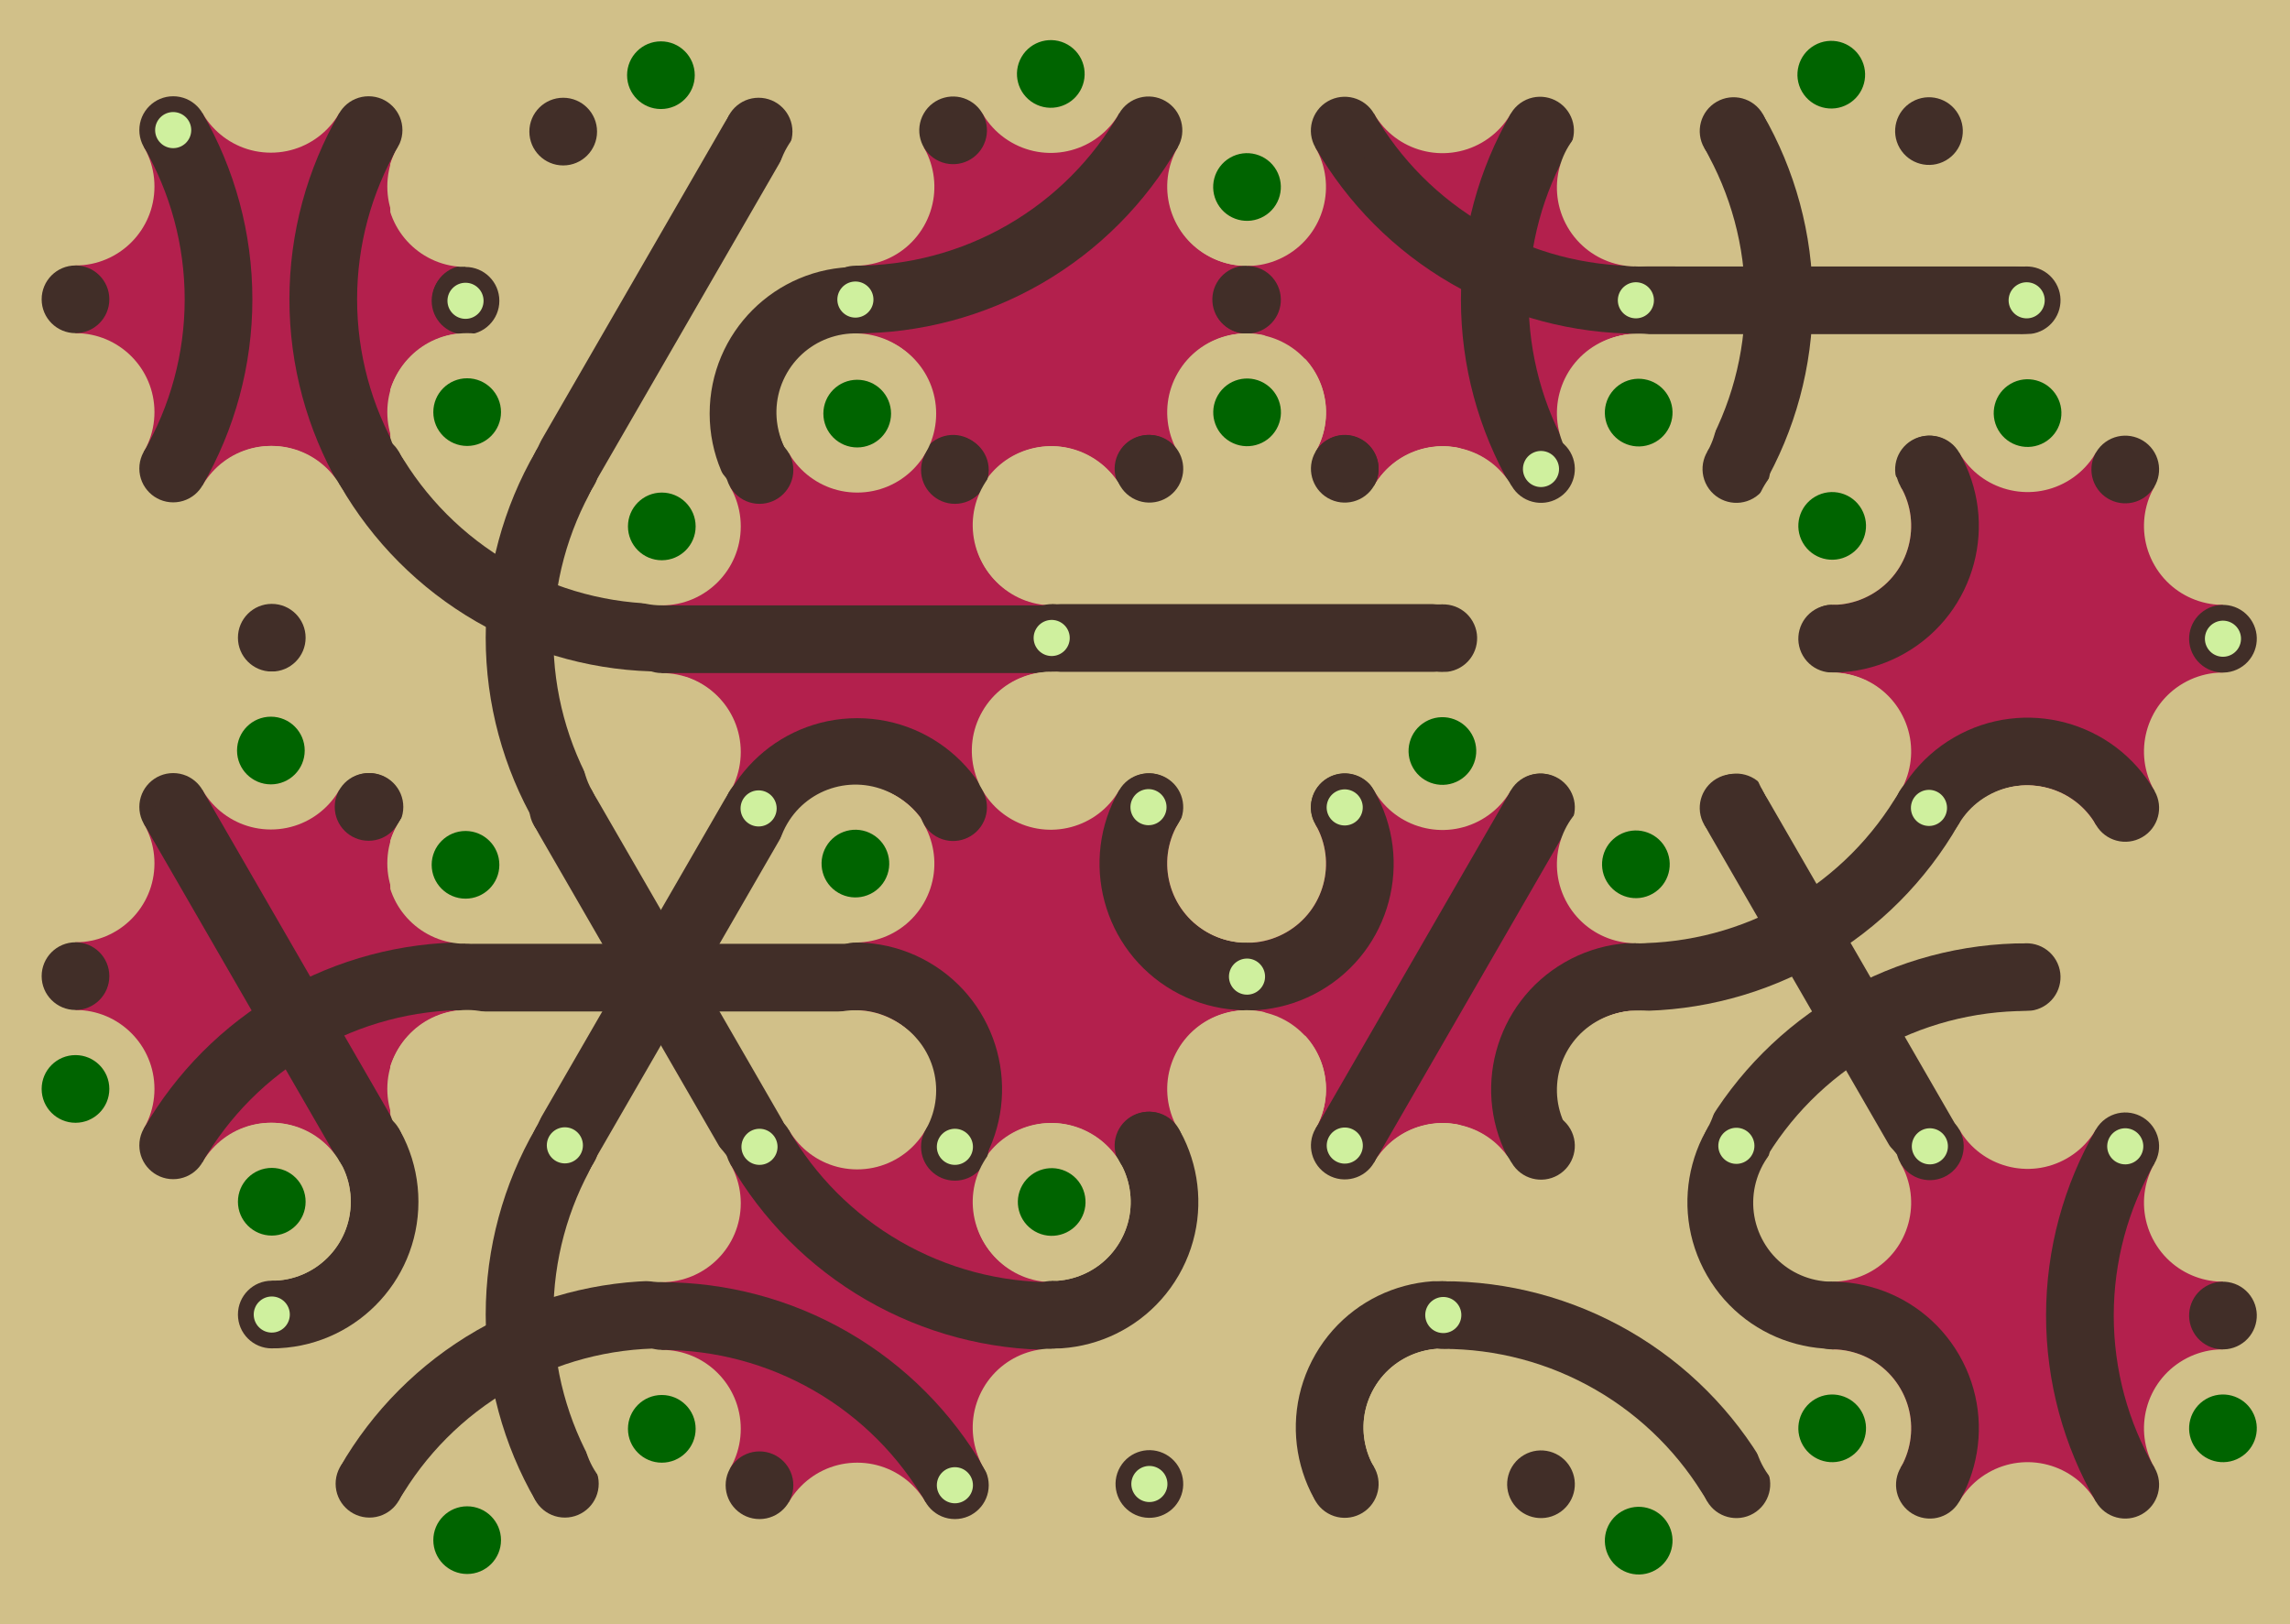 <svg xmlns='http://www.w3.org/2000/svg' width='1015' height='720'><rect width='100%' height='100%' fill='#d1c089'/><g transform='translate(0,0)'><g transform='rotate(180 120 133)'><svg fill='none' stroke='none'><defs><clipPath id='hex-0-0'><polygon points='206.54,183.33 119.94,233.33 33.33,183.33 33.33,83.33 119.94,33.33 206.54,83.33'/></clipPath></defs><polygon points='206.54,183.33 119.94,233.33 33.33,183.33 33.33,83.33 119.94,33.33 206.54,83.33' fill='#d1c089'/><circle r='133.335' cx='119.935' cy='133.335' fill='#b3204d' clip-path='url(#hex-0-0)'/><g stroke='#412e28' stroke-width='30' clip-path='url(#hex-0-0)'><g><circle cx='293.14' cy='133.33' stroke='#412e28' r='150' fill='none'/></g><g><circle cx='-53.28' cy='133.33' stroke='#412e28' r='150' fill='none'/></g></g><circle cx='206.54' cy='183.33' r='35' fill='#d1c089'/><circle cx='206.54' cy='183.33' r='15' fill='#d1c089'/><circle cx='119.94' cy='233.33' r='35' fill='#d1c089'/><circle cx='119.94' cy='233.33' r='15' fill='#d1c089'/><circle cx='33.33' cy='183.33' r='35' fill='#d1c089'/><circle cx='33.33' cy='183.33' r='15' fill='#006400'/><circle cx='33.33' cy='83.33' r='35' fill='#d1c089'/><circle cx='33.33' cy='83.33' r='15' fill='#d1c089'/><circle cx='119.94' cy='33.33' r='35' fill='#d1c089'/><circle cx='119.94' cy='33.33' r='15' fill='#d1c089'/><circle cx='206.54' cy='83.33' r='35' fill='#d1c089'/><circle cx='206.54' cy='83.33' r='15' fill='#d1c089'/><circle cx='163.24' cy='208.33' r='15' fill='#412e28'/><circle cx='163.24' cy='208.33' r='8' fill='#cff09e'/><circle cx='76.63' cy='208.33' r='15' fill='#412e28'/><circle cx='76.63' cy='208.33' r='8' fill='#412e28'/><circle cx='33.33' cy='133.33' r='15' fill='#412e28'/><circle cx='33.33' cy='133.33' r='8' fill='#412e28'/><circle cx='76.63' cy='58.33' r='15' fill='#412e28'/><circle cx='76.63' cy='58.33' r='8' fill='#cff09e'/><circle cx='163.24' cy='58.33' r='15' fill='#412e28'/><circle cx='163.24' cy='58.33' r='8' fill='#412e28'/><circle cx='206.54' cy='133.33' r='15' fill='#412e28'/><circle cx='206.54' cy='133.33' r='8' fill='#412e28'/></svg></g></g><g transform='translate(173,0)'><g transform='rotate(0 120 133)'><svg fill='none' stroke='none'><defs><clipPath id='hex-0-1'><polygon points='206.54,183.33 119.94,233.33 33.33,183.33 33.33,83.33 119.94,33.33 206.54,83.33'/></clipPath></defs><polygon points='206.54,183.33 119.94,233.33 33.33,183.33 33.33,83.33 119.94,33.33 206.54,83.33' fill='#d1c089'/><circle r='133.335' cx='119.935' cy='133.335' fill='#d1c089' clip-path='url(#hex-0-1)'/><g stroke='#412e28' stroke-width='30' clip-path='url(#hex-0-1)'><g><circle cx='206.54' cy='183.33' stroke='#412e28' r='50' fill='none'/></g><line x1='76.63' y1='208.33' x2='163.24' y2='58.33'/></g><circle cx='206.54' cy='183.33' r='35' fill='#d1c089'/><circle cx='206.54' cy='183.33' r='15' fill='#006400'/><circle cx='119.94' cy='233.33' r='35' fill='#d1c089'/><circle cx='119.94' cy='233.33' r='15' fill='#006400'/><circle cx='33.33' cy='183.33' r='35' fill='#d1c089'/><circle cx='33.33' cy='183.33' r='15' fill='#d1c089'/><circle cx='33.33' cy='83.33' r='35' fill='#d1c089'/><circle cx='33.33' cy='83.33' r='15' fill='#d1c089'/><circle cx='119.94' cy='33.33' r='35' fill='#d1c089'/><circle cx='119.94' cy='33.33' r='15' fill='#006400'/><circle cx='206.54' cy='83.33' r='35' fill='#d1c089'/><circle cx='206.54' cy='83.33' r='15' fill='#d1c089'/><circle cx='163.24' cy='208.33' r='15' fill='#412e28'/><circle cx='163.24' cy='208.33' r='8' fill='#412e28'/><circle cx='76.63' cy='208.33' r='15' fill='#412e28'/><circle cx='76.63' cy='208.33' r='8' fill='#412e28'/><circle cx='33.33' cy='133.33' r='15' fill='#412e28'/><circle cx='33.33' cy='133.33' r='8' fill='#cff09e'/><circle cx='76.63' cy='58.33' r='15' fill='#412e28'/><circle cx='76.63' cy='58.33' r='8' fill='#412e28'/><circle cx='163.24' cy='58.33' r='15' fill='#412e28'/><circle cx='163.24' cy='58.33' r='8' fill='#412e28'/><circle cx='206.54' cy='133.33' r='15' fill='#412e28'/><circle cx='206.54' cy='133.33' r='8' fill='#cff09e'/></svg></g></g><g transform='translate(346,0)'><g transform='rotate(120 120 133)'><svg fill='none' stroke='none'><defs><clipPath id='hex-0-2'><polygon points='206.54,183.33 119.94,233.33 33.33,183.33 33.33,83.33 119.94,33.33 206.54,83.33'/></clipPath></defs><polygon points='206.54,183.33 119.94,233.33 33.33,183.33 33.33,83.33 119.94,33.33 206.54,83.33' fill='#d1c089'/><circle r='133.335' cx='119.935' cy='133.335' fill='#b3204d' clip-path='url(#hex-0-2)'/><g stroke='#412e28' stroke-width='30' clip-path='url(#hex-0-2)'><g><circle cx='33.33' cy='283.34' stroke='#412e28' r='150' fill='none'/></g></g><circle cx='206.54' cy='183.33' r='35' fill='#d1c089'/><circle cx='206.54' cy='183.33' r='15' fill='#d1c089'/><circle cx='119.94' cy='233.33' r='35' fill='#d1c089'/><circle cx='119.94' cy='233.33' r='15' fill='#d1c089'/><circle cx='33.33' cy='183.33' r='35' fill='#d1c089'/><circle cx='33.33' cy='183.33' r='15' fill='#006400'/><circle cx='33.33' cy='83.33' r='35' fill='#d1c089'/><circle cx='33.33' cy='83.33' r='15' fill='#006400'/><circle cx='119.94' cy='33.33' r='35' fill='#d1c089'/><circle cx='119.94' cy='33.33' r='15' fill='#d1c089'/><circle cx='206.54' cy='83.33' r='35' fill='#d1c089'/><circle cx='206.54' cy='83.33' r='15' fill='#d1c089'/><circle cx='163.24' cy='208.33' r='15' fill='#412e28'/><circle cx='163.24' cy='208.33' r='8' fill='#cff09e'/><circle cx='76.63' cy='208.33' r='15' fill='#412e28'/><circle cx='76.63' cy='208.33' r='8' fill='#412e28'/><circle cx='33.33' cy='133.33' r='15' fill='#412e28'/><circle cx='33.33' cy='133.33' r='8' fill='#412e28'/><circle cx='76.63' cy='58.33' r='15' fill='#412e28'/><circle cx='76.63' cy='58.33' r='8' fill='#412e28'/><circle cx='163.24' cy='58.33' r='15' fill='#412e28'/><circle cx='163.24' cy='58.33' r='8' fill='#cff09e'/><circle cx='206.54' cy='133.33' r='15' fill='#412e28'/><circle cx='206.54' cy='133.33' r='8' fill='#412e28'/></svg></g></g><g transform='translate(519,0)'><g transform='rotate(240 120 133)'><svg fill='none' stroke='none'><defs><clipPath id='hex-0-3'><polygon points='206.54,183.33 119.94,233.33 33.33,183.33 33.33,83.33 119.94,33.33 206.54,83.33'/></clipPath></defs><polygon points='206.54,183.33 119.94,233.33 33.33,183.33 33.33,83.33 119.94,33.33 206.54,83.33' fill='#d1c089'/><circle r='133.335' cx='119.935' cy='133.335' fill='#b3204d' clip-path='url(#hex-0-3)'/><g stroke='#412e28' stroke-width='30' clip-path='url(#hex-0-3)'><g><circle cx='33.33' cy='283.34' stroke='#412e28' r='150' fill='none'/></g><g><circle cx='206.54' cy='283.32' stroke='#412e28' r='150' fill='none'/></g></g><circle cx='206.54' cy='183.33' r='35' fill='#d1c089'/><circle cx='206.54' cy='183.33' r='15' fill='#d1c089'/><circle cx='119.94' cy='233.33' r='35' fill='#d1c089'/><circle cx='119.94' cy='233.33' r='15' fill='#006400'/><circle cx='33.33' cy='183.33' r='35' fill='#d1c089'/><circle cx='33.33' cy='183.33' r='15' fill='#d1c089'/><circle cx='33.33' cy='83.33' r='35' fill='#d1c089'/><circle cx='33.33' cy='83.33' r='15' fill='#d1c089'/><circle cx='119.94' cy='33.33' r='35' fill='#d1c089'/><circle cx='119.94' cy='33.33' r='15' fill='#006400'/><circle cx='206.54' cy='83.33' r='35' fill='#d1c089'/><circle cx='206.54' cy='83.33' r='15' fill='#006400'/><circle cx='163.24' cy='208.33' r='15' fill='#412e28'/><circle cx='163.24' cy='208.33' r='8' fill='#412e28'/><circle cx='76.63' cy='208.33' r='15' fill='#412e28'/><circle cx='76.63' cy='208.33' r='8' fill='#412e28'/><circle cx='33.33' cy='133.33' r='15' fill='#412e28'/><circle cx='33.33' cy='133.33' r='8' fill='#cff09e'/><circle cx='76.63' cy='58.33' r='15' fill='#412e28'/><circle cx='76.63' cy='58.33' r='8' fill='#412e28'/><circle cx='163.24' cy='58.33' r='15' fill='#412e28'/><circle cx='163.24' cy='58.33' r='8' fill='#412e28'/><circle cx='206.54' cy='133.33' r='15' fill='#412e28'/><circle cx='206.54' cy='133.33' r='8' fill='#412e28'/></svg></g></g><g transform='translate(692,0)'><g transform='rotate(60 120 133)'><svg fill='none' stroke='none'><defs><clipPath id='hex-0-4'><polygon points='206.54,183.33 119.94,233.33 33.33,183.33 33.33,83.33 119.94,33.33 206.54,83.33'/></clipPath></defs><polygon points='206.54,183.33 119.94,233.33 33.33,183.33 33.33,83.33 119.94,33.33 206.54,83.33' fill='#d1c089'/><circle r='133.335' cx='119.935' cy='133.335' fill='#d1c089' clip-path='url(#hex-0-4)'/><g stroke='#412e28' stroke-width='30' clip-path='url(#hex-0-4)'><g><circle cx='33.33' cy='283.34' stroke='#412e28' r='150' fill='none'/></g><line x1='76.63' y1='208.33' x2='163.24' y2='58.33'/></g><circle cx='206.54' cy='183.33' r='35' fill='#d1c089'/><circle cx='206.54' cy='183.33' r='15' fill='#d1c089'/><circle cx='119.94' cy='233.33' r='35' fill='#d1c089'/><circle cx='119.94' cy='233.33' r='15' fill='#d1c089'/><circle cx='33.33' cy='183.33' r='35' fill='#d1c089'/><circle cx='33.33' cy='183.33' r='15' fill='#d1c089'/><circle cx='33.33' cy='83.33' r='35' fill='#d1c089'/><circle cx='33.33' cy='83.33' r='15' fill='#006400'/><circle cx='119.94' cy='33.33' r='35' fill='#d1c089'/><circle cx='119.94' cy='33.33' r='15' fill='#d1c089'/><circle cx='206.54' cy='83.33' r='35' fill='#d1c089'/><circle cx='206.54' cy='83.33' r='15' fill='#d1c089'/><circle cx='163.24' cy='208.33' r='15' fill='#412e28'/><circle cx='163.24' cy='208.33' r='8' fill='#412e28'/><circle cx='76.63' cy='208.33' r='15' fill='#412e28'/><circle cx='76.63' cy='208.33' r='8' fill='#cff09e'/><circle cx='33.33' cy='133.33' r='15' fill='#412e28'/><circle cx='33.33' cy='133.33' r='8' fill='#412e28'/><circle cx='76.63' cy='58.33' r='15' fill='#412e28'/><circle cx='76.63' cy='58.33' r='8' fill='#412e28'/><circle cx='163.24' cy='58.33' r='15' fill='#412e28'/><circle cx='163.24' cy='58.33' r='8' fill='#cff09e'/><circle cx='206.54' cy='133.33' r='15' fill='#412e28'/><circle cx='206.54' cy='133.33' r='8' fill='#412e28'/></svg></g></g><g transform='translate(87,150)'><g transform='rotate(180 120 133)'><svg fill='none' stroke='none'><defs><clipPath id='hex-1-0'><polygon points='206.54,183.33 119.94,233.33 33.33,183.33 33.33,83.33 119.94,33.33 206.54,83.33'/></clipPath></defs><polygon points='206.54,183.33 119.94,233.33 33.33,183.33 33.33,83.33 119.94,33.33 206.54,83.33' fill='#d1c089'/><circle r='133.335' cx='119.935' cy='133.335' fill='#d1c089' clip-path='url(#hex-1-0)'/><g stroke='#412e28' stroke-width='30' clip-path='url(#hex-1-0)'><g><circle cx='33.33' cy='283.34' stroke='#412e28' r='150' fill='none'/></g><g><circle cx='-53.28' cy='133.33' stroke='#412e28' r='150' fill='none'/></g></g><circle cx='206.54' cy='183.33' r='35' fill='#d1c089'/><circle cx='206.54' cy='183.33' r='15' fill='#d1c089'/><circle cx='119.94' cy='233.33' r='35' fill='#d1c089'/><circle cx='119.94' cy='233.33' r='15' fill='#006400'/><circle cx='33.33' cy='183.33' r='35' fill='#d1c089'/><circle cx='33.33' cy='183.33' r='15' fill='#006400'/><circle cx='33.33' cy='83.33' r='35' fill='#d1c089'/><circle cx='33.33' cy='83.33' r='15' fill='#d1c089'/><circle cx='119.94' cy='33.33' r='35' fill='#d1c089'/><circle cx='119.94' cy='33.33' r='15' fill='#d1c089'/><circle cx='206.54' cy='83.33' r='35' fill='#d1c089'/><circle cx='206.54' cy='83.33' r='15' fill='#006400'/><circle cx='163.24' cy='208.33' r='15' fill='#412e28'/><circle cx='163.24' cy='208.33' r='8' fill='#412e28'/><circle cx='76.63' cy='208.33' r='15' fill='#412e28'/><circle cx='76.63' cy='208.33' r='8' fill='#412e28'/><circle cx='33.33' cy='133.33' r='15' fill='#412e28'/><circle cx='33.33' cy='133.33' r='8' fill='#412e28'/><circle cx='76.63' cy='58.33' r='15' fill='#412e28'/><circle cx='76.63' cy='58.33' r='8' fill='#cff09e'/><circle cx='163.24' cy='58.33' r='15' fill='#412e28'/><circle cx='163.24' cy='58.33' r='8' fill='#412e28'/><circle cx='206.54' cy='133.33' r='15' fill='#412e28'/><circle cx='206.54' cy='133.33' r='8' fill='#412e28'/></svg></g></g><g transform='translate(260,150)'><g transform='rotate(0 120 133)'><svg fill='none' stroke='none'><defs><clipPath id='hex-1-1'><polygon points='206.54,183.33 119.94,233.33 33.33,183.33 33.33,83.33 119.94,33.33 206.54,83.33'/></clipPath></defs><polygon points='206.54,183.33 119.94,233.33 33.33,183.33 33.33,83.33 119.94,33.33 206.54,83.33' fill='#d1c089'/><circle r='133.335' cx='119.935' cy='133.335' fill='#b3204d' clip-path='url(#hex-1-1)'/><g stroke='#412e28' stroke-width='30' clip-path='url(#hex-1-1)'><g><circle cx='119.94' cy='233.33' stroke='#412e28' r='50' fill='none'/></g><line x1='33.33' y1='133.33' x2='206.54' y2='133.33'/></g><circle cx='206.54' cy='183.33' r='35' fill='#d1c089'/><circle cx='206.54' cy='183.33' r='15' fill='#006400'/><circle cx='119.94' cy='233.33' r='35' fill='#d1c089'/><circle cx='119.94' cy='233.33' r='15' fill='#d1c089'/><circle cx='33.33' cy='183.33' r='35' fill='#d1c089'/><circle cx='33.33' cy='183.33' r='15' fill='#d1c089'/><circle cx='33.33' cy='83.33' r='35' fill='#d1c089'/><circle cx='33.33' cy='83.33' r='15' fill='#006400'/><circle cx='119.94' cy='33.33' r='35' fill='#d1c089'/><circle cx='119.94' cy='33.33' r='15' fill='#006400'/><circle cx='206.54' cy='83.33' r='35' fill='#d1c089'/><circle cx='206.54' cy='83.33' r='15' fill='#d1c089'/><circle cx='163.24' cy='208.33' r='15' fill='#412e28'/><circle cx='163.24' cy='208.33' r='8' fill='#412e28'/><circle cx='76.63' cy='208.33' r='15' fill='#412e28'/><circle cx='76.63' cy='208.33' r='8' fill='#cff09e'/><circle cx='33.33' cy='133.33' r='15' fill='#412e28'/><circle cx='33.33' cy='133.33' r='8' fill='#412e28'/><circle cx='76.63' cy='58.33' r='15' fill='#412e28'/><circle cx='76.63' cy='58.33' r='8' fill='#412e28'/><circle cx='163.24' cy='58.33' r='15' fill='#412e28'/><circle cx='163.24' cy='58.33' r='8' fill='#412e28'/><circle cx='206.54' cy='133.33' r='15' fill='#412e28'/><circle cx='206.54' cy='133.33' r='8' fill='#cff09e'/></svg></g></g><g transform='translate(433,150)'><g transform='rotate(120 120 133)'><svg fill='none' stroke='none'><defs><clipPath id='hex-1-2'><polygon points='206.54,183.33 119.94,233.33 33.33,183.33 33.33,83.33 119.94,33.33 206.54,83.33'/></clipPath></defs><polygon points='206.54,183.33 119.94,233.33 33.33,183.33 33.33,83.33 119.94,33.33 206.54,83.33' fill='#d1c089'/><circle r='133.335' cx='119.935' cy='133.335' fill='#d1c089' clip-path='url(#hex-1-2)'/><g stroke='#412e28' stroke-width='30' clip-path='url(#hex-1-2)'><line x1='163.24' y1='208.33' x2='76.63' y2='58.33'/></g><circle cx='206.54' cy='183.33' r='35' fill='#d1c089'/><circle cx='206.54' cy='183.33' r='15' fill='#d1c089'/><circle cx='119.94' cy='233.33' r='35' fill='#d1c089'/><circle cx='119.94' cy='233.33' r='15' fill='#d1c089'/><circle cx='33.33' cy='183.33' r='35' fill='#d1c089'/><circle cx='33.33' cy='183.33' r='15' fill='#006400'/><circle cx='33.33' cy='83.33' r='35' fill='#d1c089'/><circle cx='33.33' cy='83.33' r='15' fill='#d1c089'/><circle cx='119.94' cy='33.33' r='35' fill='#d1c089'/><circle cx='119.94' cy='33.33' r='15' fill='#d1c089'/><circle cx='206.54' cy='83.33' r='35' fill='#d1c089'/><circle cx='206.54' cy='83.33' r='15' fill='#006400'/><circle cx='163.24' cy='208.33' r='15' fill='#412e28'/><circle cx='163.24' cy='208.33' r='8' fill='#cff09e'/><circle cx='76.63' cy='208.33' r='15' fill='#412e28'/><circle cx='76.63' cy='208.33' r='8' fill='#412e28'/><circle cx='33.33' cy='133.33' r='15' fill='#412e28'/><circle cx='33.33' cy='133.33' r='8' fill='#412e28'/><circle cx='76.63' cy='58.33' r='15' fill='#412e28'/><circle cx='76.63' cy='58.33' r='8' fill='#cff09e'/><circle cx='163.24' cy='58.33' r='15' fill='#412e28'/><circle cx='163.24' cy='58.33' r='8' fill='#412e28'/><circle cx='206.54' cy='133.33' r='15' fill='#412e28'/><circle cx='206.54' cy='133.33' r='8' fill='#412e28'/></svg></g></g><g transform='translate(606,150)'><g transform='rotate(240 120 133)'><svg fill='none' stroke='none'><defs><clipPath id='hex-1-3'><polygon points='206.54,183.33 119.94,233.33 33.33,183.33 33.33,83.33 119.94,33.33 206.54,83.33'/></clipPath></defs><polygon points='206.54,183.33 119.94,233.33 33.33,183.33 33.33,83.33 119.94,33.33 206.54,83.33' fill='#d1c089'/><circle r='133.335' cx='119.935' cy='133.335' fill='#d1c089' clip-path='url(#hex-1-3)'/><circle cx='206.54' cy='183.33' r='35' fill='#d1c089'/><circle cx='206.54' cy='183.33' r='15' fill='#006400'/><circle cx='119.94' cy='233.33' r='35' fill='#d1c089'/><circle cx='119.94' cy='233.33' r='15' fill='#d1c089'/><circle cx='33.33' cy='183.33' r='35' fill='#d1c089'/><circle cx='33.33' cy='183.33' r='15' fill='#d1c089'/><circle cx='33.33' cy='83.33' r='35' fill='#d1c089'/><circle cx='33.33' cy='83.33' r='15' fill='#d1c089'/><circle cx='119.94' cy='33.33' r='35' fill='#d1c089'/><circle cx='119.94' cy='33.33' r='15' fill='#006400'/><circle cx='206.54' cy='83.33' r='35' fill='#d1c089'/><circle cx='206.54' cy='83.33' r='15' fill='#d1c089'/><circle cx='163.24' cy='208.33' r='15' fill='#412e28'/><circle cx='163.24' cy='208.33' r='8' fill='#412e28'/><circle cx='76.63' cy='208.33' r='15' fill='#412e28'/><circle cx='76.63' cy='208.33' r='8' fill='#cff09e'/><circle cx='33.33' cy='133.33' r='15' fill='#412e28'/><circle cx='33.33' cy='133.33' r='8' fill='#cff09e'/><circle cx='76.63' cy='58.33' r='15' fill='#412e28'/><circle cx='76.63' cy='58.33' r='8' fill='#412e28'/><circle cx='163.24' cy='58.33' r='15' fill='#412e28'/><circle cx='163.24' cy='58.33' r='8' fill='#412e28'/><circle cx='206.54' cy='133.33' r='15' fill='#412e28'/><circle cx='206.54' cy='133.33' r='8' fill='#cff09e'/></svg></g></g><g transform='translate(779,150)'><g transform='rotate(60 120 133)'><svg fill='none' stroke='none'><defs><clipPath id='hex-1-4'><polygon points='206.54,183.33 119.94,233.33 33.33,183.33 33.33,83.33 119.94,33.33 206.54,83.33'/></clipPath></defs><polygon points='206.54,183.33 119.94,233.33 33.33,183.33 33.33,83.33 119.94,33.33 206.54,83.33' fill='#d1c089'/><circle r='133.335' cx='119.935' cy='133.335' fill='#b3204d' clip-path='url(#hex-1-4)'/><g stroke='#412e28' stroke-width='30' clip-path='url(#hex-1-4)'><g><circle cx='206.54' cy='183.33' stroke='#412e28' r='50' fill='none'/></g><g><circle cx='33.33' cy='183.33' stroke='#412e28' r='50' fill='none'/></g></g><circle cx='206.54' cy='183.33' r='35' fill='#d1c089'/><circle cx='206.54' cy='183.33' r='15' fill='#d1c089'/><circle cx='119.94' cy='233.33' r='35' fill='#d1c089'/><circle cx='119.94' cy='233.33' r='15' fill='#d1c089'/><circle cx='33.33' cy='183.33' r='35' fill='#d1c089'/><circle cx='33.33' cy='183.33' r='15' fill='#006400'/><circle cx='33.33' cy='83.33' r='35' fill='#d1c089'/><circle cx='33.33' cy='83.33' r='15' fill='#006400'/><circle cx='119.94' cy='33.33' r='35' fill='#d1c089'/><circle cx='119.94' cy='33.33' r='15' fill='#d1c089'/><circle cx='206.54' cy='83.33' r='35' fill='#d1c089'/><circle cx='206.54' cy='83.33' r='15' fill='#d1c089'/><circle cx='163.24' cy='208.33' r='15' fill='#412e28'/><circle cx='163.24' cy='208.33' r='8' fill='#cff09e'/><circle cx='76.63' cy='208.33' r='15' fill='#412e28'/><circle cx='76.63' cy='208.33' r='8' fill='#412e28'/><circle cx='33.33' cy='133.33' r='15' fill='#412e28'/><circle cx='33.33' cy='133.33' r='8' fill='#412e28'/><circle cx='76.63' cy='58.33' r='15' fill='#412e28'/><circle cx='76.63' cy='58.33' r='8' fill='#412e28'/><circle cx='163.24' cy='58.33' r='15' fill='#412e28'/><circle cx='163.24' cy='58.33' r='8' fill='#cff09e'/><circle cx='206.54' cy='133.33' r='15' fill='#412e28'/><circle cx='206.54' cy='133.33' r='8' fill='#412e28'/></svg></g></g><g transform='translate(0,300)'><g transform='rotate(180 120 133)'><svg fill='none' stroke='none'><defs><clipPath id='hex-2-0'><polygon points='206.54,183.33 119.94,233.33 33.33,183.33 33.33,83.33 119.94,33.33 206.54,83.33'/></clipPath></defs><polygon points='206.54,183.33 119.94,233.33 33.33,183.33 33.33,83.33 119.94,33.33 206.54,83.33' fill='#d1c089'/><circle r='133.335' cx='119.935' cy='133.335' fill='#b3204d' clip-path='url(#hex-2-0)'/><g stroke='#412e28' stroke-width='30' clip-path='url(#hex-2-0)'><line x1='163.24' y1='208.33' x2='76.63' y2='58.33'/><g><circle cx='33.33' cy='-16.68' stroke='#412e28' r='150' fill='none'/></g></g><circle cx='206.54' cy='183.33' r='35' fill='#d1c089'/><circle cx='206.54' cy='183.33' r='15' fill='#d1c089'/><circle cx='119.94' cy='233.33' r='35' fill='#d1c089'/><circle cx='119.94' cy='233.33' r='15' fill='#006400'/><circle cx='33.33' cy='183.33' r='35' fill='#d1c089'/><circle cx='33.33' cy='183.33' r='15' fill='#d1c089'/><circle cx='33.33' cy='83.33' r='35' fill='#d1c089'/><circle cx='33.33' cy='83.33' r='15' fill='#d1c089'/><circle cx='119.94' cy='33.33' r='35' fill='#d1c089'/><circle cx='119.94' cy='33.33' r='15' fill='#006400'/><circle cx='206.54' cy='83.33' r='35' fill='#d1c089'/><circle cx='206.54' cy='83.33' r='15' fill='#006400'/><circle cx='163.24' cy='208.33' r='15' fill='#412e28'/><circle cx='163.24' cy='208.33' r='8' fill='#412e28'/><circle cx='76.63' cy='208.33' r='15' fill='#412e28'/><circle cx='76.63' cy='208.33' r='8' fill='#412e28'/><circle cx='33.33' cy='133.33' r='15' fill='#412e28'/><circle cx='33.33' cy='133.33' r='8' fill='#cff09e'/><circle cx='76.63' cy='58.33' r='15' fill='#412e28'/><circle cx='76.63' cy='58.33' r='8' fill='#412e28'/><circle cx='163.24' cy='58.33' r='15' fill='#412e28'/><circle cx='163.24' cy='58.33' r='8' fill='#412e28'/><circle cx='206.54' cy='133.33' r='15' fill='#412e28'/><circle cx='206.54' cy='133.33' r='8' fill='#412e28'/></svg></g></g><g transform='translate(173,300)'><g transform='rotate(0 120 133)'><svg fill='none' stroke='none'><defs><clipPath id='hex-2-1'><polygon points='206.54,183.33 119.94,233.33 33.33,183.33 33.33,83.33 119.94,33.33 206.54,83.33'/></clipPath></defs><polygon points='206.54,183.33 119.94,233.33 33.33,183.33 33.33,83.33 119.94,33.33 206.54,83.33' fill='#d1c089'/><circle r='133.335' cx='119.935' cy='133.335' fill='#d1c089' clip-path='url(#hex-2-1)'/><g stroke='#412e28' stroke-width='30' clip-path='url(#hex-2-1)'><line x1='163.24' y1='208.33' x2='76.63' y2='58.33'/><line x1='76.63' y1='208.33' x2='163.24' y2='58.33'/><line x1='33.33' y1='133.33' x2='206.54' y2='133.33'/></g><circle cx='206.54' cy='183.33' r='35' fill='#d1c089'/><circle cx='206.54' cy='183.33' r='15' fill='#d1c089'/><circle cx='119.94' cy='233.33' r='35' fill='#d1c089'/><circle cx='119.94' cy='233.33' r='15' fill='#d1c089'/><circle cx='33.33' cy='183.33' r='35' fill='#d1c089'/><circle cx='33.33' cy='183.33' r='15' fill='#d1c089'/><circle cx='33.33' cy='83.33' r='35' fill='#d1c089'/><circle cx='33.33' cy='83.33' r='15' fill='#006400'/><circle cx='119.94' cy='33.33' r='35' fill='#d1c089'/><circle cx='119.94' cy='33.33' r='15' fill='#d1c089'/><circle cx='206.54' cy='83.33' r='35' fill='#d1c089'/><circle cx='206.54' cy='83.33' r='15' fill='#d1c089'/><circle cx='163.24' cy='208.33' r='15' fill='#412e28'/><circle cx='163.24' cy='208.33' r='8' fill='#cff09e'/><circle cx='76.63' cy='208.33' r='15' fill='#412e28'/><circle cx='76.63' cy='208.33' r='8' fill='#cff09e'/><circle cx='33.33' cy='133.33' r='15' fill='#412e28'/><circle cx='33.33' cy='133.33' r='8' fill='#412e28'/><circle cx='76.63' cy='58.33' r='15' fill='#412e28'/><circle cx='76.63' cy='58.33' r='8' fill='#412e28'/><circle cx='163.24' cy='58.33' r='15' fill='#412e28'/><circle cx='163.24' cy='58.33' r='8' fill='#cff09e'/><circle cx='206.54' cy='133.33' r='15' fill='#412e28'/><circle cx='206.54' cy='133.33' r='8' fill='#412e28'/></svg></g></g><g transform='translate(346,300)'><g transform='rotate(120 120 133)'><svg fill='none' stroke='none'><defs><clipPath id='hex-2-2'><polygon points='206.54,183.33 119.94,233.33 33.33,183.33 33.33,83.33 119.94,33.33 206.54,83.33'/></clipPath></defs><polygon points='206.54,183.33 119.94,233.33 33.33,183.33 33.33,83.33 119.94,33.33 206.54,83.33' fill='#d1c089'/><circle r='133.335' cx='119.935' cy='133.335' fill='#b3204d' clip-path='url(#hex-2-2)'/><g stroke='#412e28' stroke-width='30' clip-path='url(#hex-2-2)'><g><circle cx='206.54' cy='183.33' stroke='#412e28' r='50' fill='none'/></g><g><circle cx='33.33' cy='83.33' stroke='#412e28' r='50' fill='none'/></g></g><circle cx='206.54' cy='183.33' r='35' fill='#d1c089'/><circle cx='206.54' cy='183.33' r='15' fill='#d1c089'/><circle cx='119.94' cy='233.33' r='35' fill='#d1c089'/><circle cx='119.94' cy='233.33' r='15' fill='#006400'/><circle cx='33.33' cy='183.33' r='35' fill='#d1c089'/><circle cx='33.33' cy='183.33' r='15' fill='#d1c089'/><circle cx='33.33' cy='83.33' r='35' fill='#d1c089'/><circle cx='33.33' cy='83.33' r='15' fill='#d1c089'/><circle cx='119.94' cy='33.33' r='35' fill='#d1c089'/><circle cx='119.94' cy='33.33' r='15' fill='#d1c089'/><circle cx='206.54' cy='83.33' r='35' fill='#d1c089'/><circle cx='206.54' cy='83.33' r='15' fill='#006400'/><circle cx='163.24' cy='208.33' r='15' fill='#412e28'/><circle cx='163.24' cy='208.33' r='8' fill='#412e28'/><circle cx='76.63' cy='208.33' r='15' fill='#412e28'/><circle cx='76.63' cy='208.33' r='8' fill='#412e28'/><circle cx='33.33' cy='133.33' r='15' fill='#412e28'/><circle cx='33.33' cy='133.33' r='8' fill='#cff09e'/><circle cx='76.63' cy='58.33' r='15' fill='#412e28'/><circle cx='76.63' cy='58.33' r='8' fill='#cff09e'/><circle cx='163.24' cy='58.33' r='15' fill='#412e28'/><circle cx='163.24' cy='58.33' r='8' fill='#412e28'/><circle cx='206.54' cy='133.33' r='15' fill='#412e28'/><circle cx='206.54' cy='133.33' r='8' fill='#412e28'/></svg></g></g><g transform='translate(519,300)'><g transform='rotate(240 120 133)'><svg fill='none' stroke='none'><defs><clipPath id='hex-2-3'><polygon points='206.54,183.33 119.94,233.33 33.33,183.33 33.33,83.33 119.94,33.33 206.54,83.33'/></clipPath></defs><polygon points='206.54,183.33 119.94,233.33 33.33,183.33 33.33,83.33 119.94,33.33 206.54,83.33' fill='#d1c089'/><circle r='133.335' cx='119.935' cy='133.335' fill='#b3204d' clip-path='url(#hex-2-3)'/><g stroke='#412e28' stroke-width='30' clip-path='url(#hex-2-3)'><line x1='163.24' y1='208.33' x2='76.63' y2='58.33'/><g><circle cx='33.33' cy='183.33' stroke='#412e28' r='50' fill='none'/></g><g><circle cx='206.54' cy='83.33' stroke='#412e28' r='50' fill='none'/></g></g><circle cx='206.54' cy='183.33' r='35' fill='#d1c089'/><circle cx='206.54' cy='183.33' r='15' fill='#006400'/><circle cx='119.94' cy='233.33' r='35' fill='#d1c089'/><circle cx='119.94' cy='233.33' r='15' fill='#d1c089'/><circle cx='33.33' cy='183.33' r='35' fill='#d1c089'/><circle cx='33.33' cy='183.33' r='15' fill='#d1c089'/><circle cx='33.33' cy='83.33' r='35' fill='#d1c089'/><circle cx='33.33' cy='83.33' r='15' fill='#006400'/><circle cx='119.94' cy='33.33' r='35' fill='#d1c089'/><circle cx='119.94' cy='33.33' r='15' fill='#d1c089'/><circle cx='206.54' cy='83.33' r='35' fill='#d1c089'/><circle cx='206.54' cy='83.33' r='15' fill='#d1c089'/><circle cx='163.24' cy='208.33' r='15' fill='#412e28'/><circle cx='163.24' cy='208.33' r='8' fill='#412e28'/><circle cx='76.63' cy='208.33' r='15' fill='#412e28'/><circle cx='76.63' cy='208.33' r='8' fill='#cff09e'/><circle cx='33.33' cy='133.33' r='15' fill='#412e28'/><circle cx='33.33' cy='133.33' r='8' fill='#412e28'/><circle cx='76.63' cy='58.33' r='15' fill='#412e28'/><circle cx='76.63' cy='58.33' r='8' fill='#412e28'/><circle cx='163.24' cy='58.33' r='15' fill='#412e28'/><circle cx='163.24' cy='58.33' r='8' fill='#cff09e'/><circle cx='206.54' cy='133.33' r='15' fill='#412e28'/><circle cx='206.54' cy='133.33' r='8' fill='#cff09e'/></svg></g></g><g transform='translate(692,300)'><g transform='rotate(60 120 133)'><svg fill='none' stroke='none'><defs><clipPath id='hex-2-4'><polygon points='206.54,183.33 119.94,233.33 33.33,183.33 33.33,83.33 119.94,33.33 206.54,83.33'/></clipPath></defs><polygon points='206.54,183.33 119.94,233.33 33.33,183.33 33.33,83.33 119.94,33.33 206.54,83.33' fill='#d1c089'/><circle r='133.335' cx='119.935' cy='133.335' fill='#d1c089' clip-path='url(#hex-2-4)'/><g stroke='#412e28' stroke-width='30' clip-path='url(#hex-2-4)'><g><circle cx='293.14' cy='133.33' stroke='#412e28' r='150' fill='none'/></g><g><circle cx='-53.28' cy='133.33' stroke='#412e28' r='150' fill='none'/></g><line x1='33.33' y1='133.33' x2='206.54' y2='133.33'/></g><circle cx='206.54' cy='183.33' r='35' fill='#d1c089'/><circle cx='206.54' cy='183.33' r='15' fill='#d1c089'/><circle cx='119.94' cy='233.33' r='35' fill='#d1c089'/><circle cx='119.94' cy='233.33' r='15' fill='#d1c089'/><circle cx='33.33' cy='183.33' r='35' fill='#d1c089'/><circle cx='33.33' cy='183.33' r='15' fill='#006400'/><circle cx='33.33' cy='83.33' r='35' fill='#d1c089'/><circle cx='33.33' cy='83.33' r='15' fill='#d1c089'/><circle cx='119.94' cy='33.33' r='35' fill='#d1c089'/><circle cx='119.94' cy='33.33' r='15' fill='#d1c089'/><circle cx='206.54' cy='83.33' r='35' fill='#d1c089'/><circle cx='206.54' cy='83.33' r='15' fill='#006400'/><circle cx='163.24' cy='208.33' r='15' fill='#412e28'/><circle cx='163.24' cy='208.33' r='8' fill='#cff09e'/><circle cx='76.63' cy='208.33' r='15' fill='#412e28'/><circle cx='76.63' cy='208.33' r='8' fill='#412e28'/><circle cx='33.33' cy='133.33' r='15' fill='#412e28'/><circle cx='33.33' cy='133.33' r='8' fill='#412e28'/><circle cx='76.63' cy='58.33' r='15' fill='#412e28'/><circle cx='76.63' cy='58.33' r='8' fill='#cff09e'/><circle cx='163.24' cy='58.33' r='15' fill='#412e28'/><circle cx='163.24' cy='58.33' r='8' fill='#412e28'/><circle cx='206.54' cy='133.33' r='15' fill='#412e28'/><circle cx='206.54' cy='133.33' r='8' fill='#412e28'/></svg></g></g><g transform='translate(87,450)'><g transform='rotate(180 120 133)'><svg fill='none' stroke='none'><defs><clipPath id='hex-3-0'><polygon points='206.54,183.33 119.94,233.33 33.33,183.33 33.33,83.33 119.94,33.33 206.54,83.33'/></clipPath></defs><polygon points='206.54,183.33 119.94,233.33 33.33,183.33 33.33,83.33 119.94,33.33 206.54,83.33' fill='#d1c089'/><circle r='133.335' cx='119.935' cy='133.335' fill='#d1c089' clip-path='url(#hex-3-0)'/><g stroke='#412e28' stroke-width='30' clip-path='url(#hex-3-0)'><g><circle cx='206.54' cy='183.33' stroke='#412e28' r='50' fill='none'/></g><g><circle cx='-53.28' cy='133.33' stroke='#412e28' r='150' fill='none'/></g><g><circle cx='33.33' cy='-16.68' stroke='#412e28' r='150' fill='none'/></g></g><circle cx='206.54' cy='183.33' r='35' fill='#d1c089'/><circle cx='206.54' cy='183.33' r='15' fill='#006400'/><circle cx='119.94' cy='233.33' r='35' fill='#d1c089'/><circle cx='119.94' cy='233.33' r='15' fill='#d1c089'/><circle cx='33.33' cy='183.33' r='35' fill='#d1c089'/><circle cx='33.33' cy='183.33' r='15' fill='#d1c089'/><circle cx='33.33' cy='83.33' r='35' fill='#d1c089'/><circle cx='33.33' cy='83.33' r='15' fill='#d1c089'/><circle cx='119.94' cy='33.33' r='35' fill='#d1c089'/><circle cx='119.94' cy='33.33' r='15' fill='#006400'/><circle cx='206.54' cy='83.33' r='35' fill='#d1c089'/><circle cx='206.54' cy='83.33' r='15' fill='#d1c089'/><circle cx='163.24' cy='208.33' r='15' fill='#412e28'/><circle cx='163.24' cy='208.33' r='8' fill='#412e28'/><circle cx='76.63' cy='208.33' r='15' fill='#412e28'/><circle cx='76.63' cy='208.33' r='8' fill='#cff09e'/><circle cx='33.33' cy='133.33' r='15' fill='#412e28'/><circle cx='33.33' cy='133.33' r='8' fill='#cff09e'/><circle cx='76.63' cy='58.33' r='15' fill='#412e28'/><circle cx='76.63' cy='58.33' r='8' fill='#412e28'/><circle cx='163.24' cy='58.33' r='15' fill='#412e28'/><circle cx='163.24' cy='58.33' r='8' fill='#412e28'/><circle cx='206.54' cy='133.33' r='15' fill='#412e28'/><circle cx='206.54' cy='133.33' r='8' fill='#cff09e'/></svg></g></g><g transform='translate(260,450)'><g transform='rotate(0 120 133)'><svg fill='none' stroke='none'><defs><clipPath id='hex-3-1'><polygon points='206.54,183.33 119.94,233.33 33.33,183.33 33.33,83.33 119.94,33.33 206.54,83.33'/></clipPath></defs><polygon points='206.54,183.33 119.94,233.33 33.33,183.33 33.33,83.33 119.94,33.33 206.54,83.33' fill='#d1c089'/><circle r='133.335' cx='119.935' cy='133.335' fill='#b3204d' clip-path='url(#hex-3-1)'/><g stroke='#412e28' stroke-width='30' clip-path='url(#hex-3-1)'><g><circle cx='33.33' cy='283.34' stroke='#412e28' r='150' fill='none'/></g><g><circle cx='206.54' cy='-16.66' stroke='#412e28' r='150' fill='none'/></g></g><circle cx='206.54' cy='183.33' r='35' fill='#d1c089'/><circle cx='206.54' cy='183.33' r='15' fill='#d1c089'/><circle cx='119.94' cy='233.33' r='35' fill='#d1c089'/><circle cx='119.94' cy='233.33' r='15' fill='#d1c089'/><circle cx='33.33' cy='183.33' r='35' fill='#d1c089'/><circle cx='33.33' cy='183.33' r='15' fill='#006400'/><circle cx='33.33' cy='83.33' r='35' fill='#d1c089'/><circle cx='33.33' cy='83.33' r='15' fill='#d1c089'/><circle cx='119.94' cy='33.33' r='35' fill='#d1c089'/><circle cx='119.94' cy='33.33' r='15' fill='#d1c089'/><circle cx='206.54' cy='83.33' r='35' fill='#d1c089'/><circle cx='206.54' cy='83.33' r='15' fill='#d1c089'/><circle cx='163.24' cy='208.33' r='15' fill='#412e28'/><circle cx='163.24' cy='208.33' r='8' fill='#cff09e'/><circle cx='76.63' cy='208.33' r='15' fill='#412e28'/><circle cx='76.63' cy='208.33' r='8' fill='#412e28'/><circle cx='33.33' cy='133.33' r='15' fill='#412e28'/><circle cx='33.33' cy='133.33' r='8' fill='#412e28'/><circle cx='76.63' cy='58.33' r='15' fill='#412e28'/><circle cx='76.63' cy='58.33' r='8' fill='#cff09e'/><circle cx='163.24' cy='58.33' r='15' fill='#412e28'/><circle cx='163.24' cy='58.33' r='8' fill='#cff09e'/><circle cx='206.54' cy='133.33' r='15' fill='#412e28'/><circle cx='206.54' cy='133.33' r='8' fill='#412e28'/></svg></g></g><g transform='translate(433,450)'><g transform='rotate(120 120 133)'><svg fill='none' stroke='none'><defs><clipPath id='hex-3-2'><polygon points='206.54,183.33 119.94,233.33 33.33,183.33 33.33,83.33 119.94,33.33 206.54,83.33'/></clipPath></defs><polygon points='206.54,183.33 119.94,233.33 33.33,183.33 33.33,83.33 119.94,33.33 206.54,83.33' fill='#d1c089'/><circle r='133.335' cx='119.935' cy='133.335' fill='#d1c089' clip-path='url(#hex-3-2)'/><g stroke='#412e28' stroke-width='30' clip-path='url(#hex-3-2)'><g><circle cx='119.94' cy='233.33' stroke='#412e28' r='50' fill='none'/></g><g><circle cx='119.94' cy='33.33' stroke='#412e28' r='50' fill='none'/></g></g><circle cx='206.54' cy='183.33' r='35' fill='#d1c089'/><circle cx='206.54' cy='183.33' r='15' fill='#d1c089'/><circle cx='119.94' cy='233.33' r='35' fill='#d1c089'/><circle cx='119.94' cy='233.33' r='15' fill='#006400'/><circle cx='33.33' cy='183.33' r='35' fill='#d1c089'/><circle cx='33.33' cy='183.33' r='15' fill='#d1c089'/><circle cx='33.33' cy='83.33' r='35' fill='#d1c089'/><circle cx='33.33' cy='83.33' r='15' fill='#d1c089'/><circle cx='119.94' cy='33.33' r='35' fill='#d1c089'/><circle cx='119.94' cy='33.33' r='15' fill='#006400'/><circle cx='206.54' cy='83.33' r='35' fill='#d1c089'/><circle cx='206.54' cy='83.33' r='15' fill='#d1c089'/><circle cx='163.24' cy='208.33' r='15' fill='#412e28'/><circle cx='163.24' cy='208.33' r='8' fill='#412e28'/><circle cx='76.63' cy='208.33' r='15' fill='#412e28'/><circle cx='76.63' cy='208.33' r='8' fill='#412e28'/><circle cx='33.33' cy='133.33' r='15' fill='#412e28'/><circle cx='33.33' cy='133.33' r='8' fill='#cff09e'/><circle cx='76.63' cy='58.33' r='15' fill='#412e28'/><circle cx='76.63' cy='58.33' r='8' fill='#412e28'/><circle cx='163.24' cy='58.33' r='15' fill='#412e28'/><circle cx='163.24' cy='58.33' r='8' fill='#412e28'/><circle cx='206.54' cy='133.33' r='15' fill='#412e28'/><circle cx='206.54' cy='133.33' r='8' fill='#cff09e'/></svg></g></g><g transform='translate(606,450)'><g transform='rotate(240 120 133)'><svg fill='none' stroke='none'><defs><clipPath id='hex-3-3'><polygon points='206.54,183.33 119.94,233.33 33.33,183.33 33.33,83.33 119.94,33.33 206.54,83.33'/></clipPath></defs><polygon points='206.54,183.33 119.94,233.33 33.33,183.33 33.33,83.33 119.94,33.33 206.54,83.33' fill='#d1c089'/><circle r='133.335' cx='119.935' cy='133.335' fill='#d1c089' clip-path='url(#hex-3-3)'/><g stroke='#412e28' stroke-width='30' clip-path='url(#hex-3-3)'><g><circle cx='119.94' cy='233.33' stroke='#412e28' r='50' fill='none'/></g><g><circle cx='33.33' cy='-16.68' stroke='#412e28' r='150' fill='none'/></g></g><circle cx='206.54' cy='183.33' r='35' fill='#d1c089'/><circle cx='206.54' cy='183.33' r='15' fill='#d1c089'/><circle cx='119.94' cy='233.33' r='35' fill='#d1c089'/><circle cx='119.94' cy='233.33' r='15' fill='#d1c089'/><circle cx='33.33' cy='183.33' r='35' fill='#d1c089'/><circle cx='33.33' cy='183.33' r='15' fill='#d1c089'/><circle cx='33.33' cy='83.33' r='35' fill='#d1c089'/><circle cx='33.33' cy='83.33' r='15' fill='#006400'/><circle cx='119.94' cy='33.33' r='35' fill='#d1c089'/><circle cx='119.94' cy='33.33' r='15' fill='#d1c089'/><circle cx='206.54' cy='83.33' r='35' fill='#d1c089'/><circle cx='206.54' cy='83.33' r='15' fill='#d1c089'/><circle cx='163.24' cy='208.33' r='15' fill='#412e28'/><circle cx='163.24' cy='208.33' r='8' fill='#cff09e'/><circle cx='76.63' cy='208.33' r='15' fill='#412e28'/><circle cx='76.63' cy='208.33' r='8' fill='#412e28'/><circle cx='33.33' cy='133.33' r='15' fill='#412e28'/><circle cx='33.33' cy='133.33' r='8' fill='#412e28'/><circle cx='76.63' cy='58.33' r='15' fill='#412e28'/><circle cx='76.63' cy='58.33' r='8' fill='#412e28'/><circle cx='163.24' cy='58.33' r='15' fill='#412e28'/><circle cx='163.24' cy='58.33' r='8' fill='#cff09e'/><circle cx='206.54' cy='133.33' r='15' fill='#412e28'/><circle cx='206.54' cy='133.33' r='8' fill='#412e28'/></svg></g></g><g transform='translate(779,450)'><g transform='rotate(60 120 133)'><svg fill='none' stroke='none'><defs><clipPath id='hex-3-4'><polygon points='206.54,183.33 119.94,233.33 33.33,183.33 33.33,83.33 119.94,33.33 206.54,83.33'/></clipPath></defs><polygon points='206.54,183.33 119.94,233.33 33.33,183.33 33.33,83.33 119.94,33.33 206.54,83.33' fill='#d1c089'/><circle r='133.335' cx='119.935' cy='133.335' fill='#b3204d' clip-path='url(#hex-3-4)'/><g stroke='#412e28' stroke-width='30' clip-path='url(#hex-3-4)'><g><circle cx='119.94' cy='233.33' stroke='#412e28' r='50' fill='none'/></g><g><circle cx='206.54' cy='-16.66' stroke='#412e28' r='150' fill='none'/></g></g><circle cx='206.54' cy='183.33' r='35' fill='#d1c089'/><circle cx='206.54' cy='183.33' r='15' fill='#d1c089'/><circle cx='119.94' cy='233.33' r='35' fill='#d1c089'/><circle cx='119.94' cy='233.33' r='15' fill='#006400'/><circle cx='33.33' cy='183.33' r='35' fill='#d1c089'/><circle cx='33.33' cy='183.33' r='15' fill='#d1c089'/><circle cx='33.33' cy='83.33' r='35' fill='#d1c089'/><circle cx='33.33' cy='83.33' r='15' fill='#d1c089'/><circle cx='119.94' cy='33.33' r='35' fill='#d1c089'/><circle cx='119.94' cy='33.33' r='15' fill='#d1c089'/><circle cx='206.54' cy='83.33' r='35' fill='#d1c089'/><circle cx='206.54' cy='83.33' r='15' fill='#006400'/><circle cx='163.24' cy='208.33' r='15' fill='#412e28'/><circle cx='163.24' cy='208.33' r='8' fill='#412e28'/><circle cx='76.63' cy='208.33' r='15' fill='#412e28'/><circle cx='76.63' cy='208.33' r='8' fill='#412e28'/><circle cx='33.33' cy='133.33' r='15' fill='#412e28'/><circle cx='33.33' cy='133.33' r='8' fill='#cff09e'/><circle cx='76.63' cy='58.33' r='15' fill='#412e28'/><circle cx='76.63' cy='58.33' r='8' fill='#cff09e'/><circle cx='163.24' cy='58.33' r='15' fill='#412e28'/><circle cx='163.24' cy='58.33' r='8' fill='#412e28'/><circle cx='206.54' cy='133.33' r='15' fill='#412e28'/><circle cx='206.54' cy='133.33' r='8' fill='#412e28'/></svg></g></g></svg>